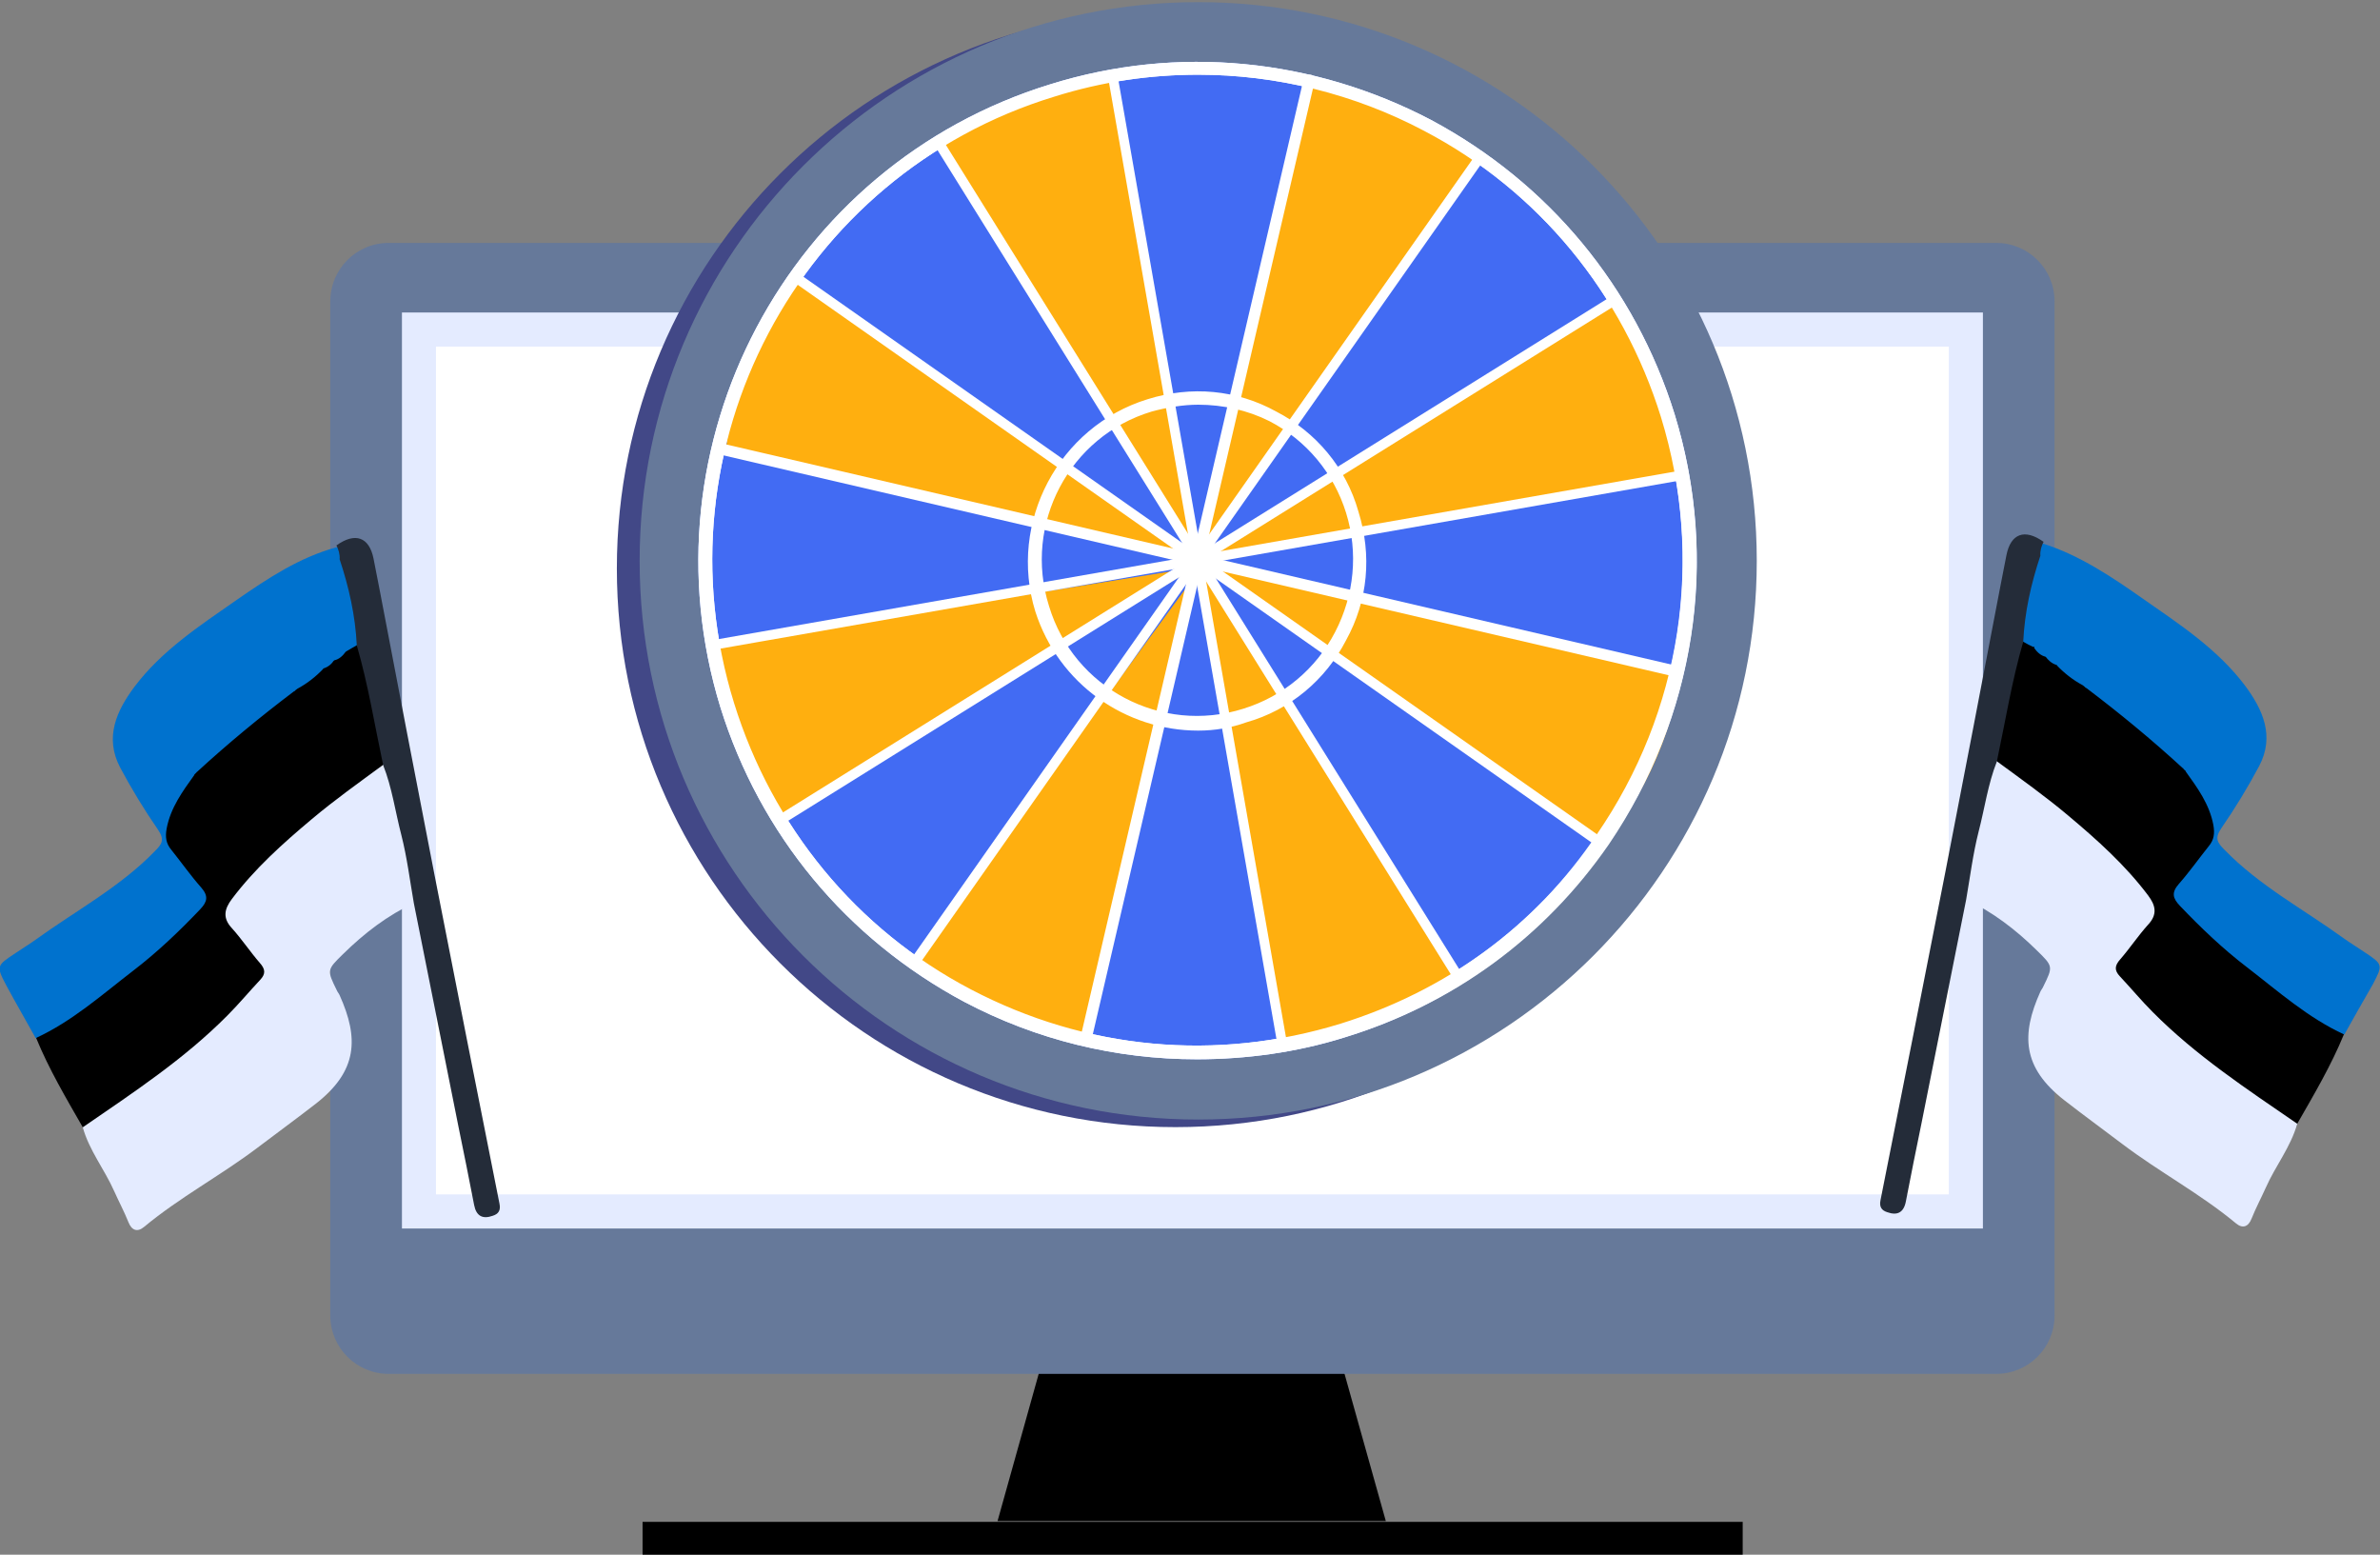 <svg width="490" height="320" viewBox="0 0 490 320" fill="none" xmlns="http://www.w3.org/2000/svg">
<rect x="0" y="0" width="490" height="320" fill="#808080" stroke="none"/>
<g clip-path="url(#clip0_2496_32261)">
<path d="M285.314 313.074H205.379L214.893 279.047H275.768L285.314 313.074Z" fill="black"/>
<path d="M358.79 313.25H132.293V320H358.79V313.25Z" fill="black"/>
<path d="M410.978 282.788H80.022C73.373 282.788 68 277.406 68 270.747V62.041C68 55.382 73.373 50 80.022 50H410.978C417.627 50 423 55.382 423 62.041V270.747C423 277.406 417.627 282.788 410.978 282.788Z" fill="#66799A"/>
<path d="M408.246 64.32H82.754V252.867H408.246V64.32Z" fill="#E4EBFF"/>
<path d="M401.229 71.344H89.762V245.843H401.229V71.344Z" fill="white"/>
<path d="M241.998 232C305.51 232 356.996 180.514 356.996 117.002C356.996 53.49 305.51 2.004 241.998 2.004C178.486 2.004 127 53.49 127 117.002C127 180.514 178.486 232 241.998 232Z" fill="#424887"/>
<path d="M246.69 230.438C310.201 230.438 361.688 178.951 361.688 115.44C361.688 51.928 310.201 0.441 246.69 0.441C183.178 0.441 131.691 51.928 131.691 115.44C131.691 178.951 183.178 230.438 246.69 230.438Z" fill="#66799A"/>
<path d="M346.77 130.602C355.214 75.361 317.277 23.733 262.036 15.289C206.794 6.845 155.167 44.782 146.723 100.023C138.279 155.265 176.216 206.892 231.457 215.336C286.699 223.78 338.326 185.844 346.77 130.602Z" fill="white"/>
<path d="M246.409 218.032C229.779 218.032 213.431 214.086 198.493 206.194C174.253 193.228 156.496 171.807 148.322 145.594C131.692 91.477 162.133 33.978 216.25 17.349C242.463 9.175 270.367 11.993 294.606 24.677C318.846 37.642 336.603 59.064 344.777 85.276C361.407 139.393 330.966 196.892 276.849 213.522C266.984 216.622 256.556 218.032 246.409 218.032ZM246.691 15.376C236.825 15.376 226.96 16.785 217.095 19.885C164.388 35.951 134.793 92.041 151.141 144.749C159.033 170.116 176.226 191.255 199.902 203.657C223.578 216.059 250.355 218.595 276.004 210.703C328.711 194.638 358.306 138.548 341.959 85.84C334.067 60.473 316.873 39.334 293.197 26.932C278.822 19.322 262.756 15.376 246.691 15.376Z" fill="#426BF3"/>
<path d="M346.77 130.602C355.214 75.361 317.277 23.733 262.036 15.289C206.794 6.845 155.167 44.782 146.723 100.023C138.279 155.265 176.216 206.892 231.457 215.336C286.699 223.78 338.326 185.844 346.77 130.602Z" fill="#426BF3"/>
<path d="M246.409 218.032C229.779 218.032 213.431 214.086 198.493 206.194C174.253 193.228 156.496 171.807 148.322 145.594C131.692 91.477 162.133 33.978 216.25 17.349C242.463 9.175 270.367 11.993 294.606 24.677C318.846 37.642 336.603 59.064 344.777 85.276C361.407 139.393 330.966 196.892 276.849 213.522C266.984 216.622 256.556 218.032 246.409 218.032ZM246.691 15.376C236.825 15.376 226.96 16.785 217.095 19.885C164.388 35.951 134.793 92.041 151.141 144.749C159.033 170.116 176.226 191.255 199.902 203.657C223.578 216.059 250.355 218.595 276.004 210.703C328.711 194.638 358.306 138.548 341.959 85.84C334.067 60.473 316.873 39.334 293.197 26.932C278.822 19.322 262.756 15.376 246.691 15.376Z" fill="white"/>
<path d="M246.969 116.844L264.162 214.93C264.162 214.93 283.047 214.649 300.24 201.119L246.969 116.844Z" fill="#FFAF0F"/>
<path d="M248.375 116.281L330.396 173.217C330.396 173.217 343.361 159.406 345.898 137.984L248.375 116.281Z" fill="#FFAF0F"/>
<path d="M247.254 115.439L345.341 98.246C345.341 98.246 345.059 79.361 331.53 62.168L247.254 115.439Z" fill="#FFAF0F"/>
<path d="M246.683 114.874L165.225 57.375C165.225 57.375 151.978 70.904 149.441 92.607L246.683 114.874Z" fill="#FFAF0F"/>
<path d="M245.837 116.844L147.469 132.628C147.469 132.628 147.469 151.512 160.716 168.988L245.837 116.844Z" fill="#FFAF0F"/>
<path d="M247.256 116.844L188.348 197.173C188.348 197.173 201.877 210.421 223.298 213.521L247.256 116.844Z" fill="#FFAF0F"/>
<path d="M246.691 114.874L304.754 33.699C304.754 33.699 291.225 20.451 269.522 17.633L246.691 114.874Z" fill="#FFAF0F"/>
<path d="M246.689 114.595L229.496 16.508C229.496 16.508 210.611 16.79 193.418 30.319L246.689 114.595Z" fill="#FFAF0F"/>
<path d="M246.693 150.383C231.755 150.383 217.944 140.8 213.152 125.861C207.515 107.54 217.944 87.81 236.264 82.173C245.284 79.354 254.585 80.2 262.759 84.71C270.933 88.938 277.134 96.266 279.671 105.285C282.489 114.305 281.644 123.606 277.134 131.78C272.906 139.954 265.578 146.155 256.558 148.692C253.458 149.819 250.075 150.383 246.693 150.383ZM246.693 83.3C243.593 83.3 240.21 83.864 237.11 84.71C220.198 89.783 210.615 107.822 215.971 124.734C221.044 141.645 239.083 151.228 255.994 145.873C264.168 143.336 270.933 137.699 274.879 130.089C278.825 122.479 279.671 113.741 277.134 105.567C274.597 97.393 268.96 90.629 261.35 86.683C256.84 84.428 251.767 83.3 246.693 83.3Z" fill="white"/>
<path d="M264.164 216.06C263.6 216.06 263.318 215.778 263.036 215.214L228.086 15.659C228.086 15.095 228.368 14.531 228.931 14.531C229.495 14.531 230.059 14.813 230.059 15.377L265.009 214.933C265.291 215.496 264.727 216.06 264.164 216.06Z" fill="white"/>
<path d="M146.905 133.755C146.341 133.755 146.059 133.474 145.777 132.91C145.777 132.346 146.059 131.782 146.623 131.782L346.179 96.832C346.742 96.832 347.306 97.114 347.306 97.678C347.306 98.241 347.024 98.805 346.461 98.805L146.905 133.755Z" fill="white"/>
<path d="M329.556 174.628C329.275 174.628 328.993 174.628 328.993 174.346L163.26 57.939C162.696 57.657 162.696 56.811 162.978 56.529C163.26 55.966 164.106 55.966 164.387 56.248L330.12 172.655C330.684 172.937 330.684 173.783 330.402 174.064C330.12 174.346 329.838 174.628 329.556 174.628Z" fill="white"/>
<path d="M188.339 199.149C188.057 199.149 187.776 199.149 187.776 198.867C187.212 198.585 187.212 197.739 187.494 197.458L303.901 31.725C304.183 31.161 305.029 31.161 305.311 31.443C305.874 31.725 305.874 32.57 305.592 32.852L189.185 198.585C189.185 199.149 188.903 199.149 188.339 199.149Z" fill="white"/>
<path d="M223.581 214.935C222.735 214.653 222.453 214.089 222.453 213.525L268.396 16.224C268.396 15.661 268.96 15.379 269.805 15.379C270.369 15.379 270.651 15.943 270.651 16.788L224.708 214.089C224.708 214.653 224.144 214.935 223.581 214.935Z" fill="white"/>
<path d="M345.338 139.397C345.057 139.397 345.057 139.397 345.338 139.397L147.756 93.454C147.192 93.454 146.91 92.89 146.91 92.045C146.91 91.481 147.474 91.199 148.319 91.199L345.62 137.142C346.184 137.142 346.466 137.706 346.466 138.551C346.184 139.115 345.62 139.397 345.338 139.397Z" fill="white"/>
<path d="M300.25 202.248C299.968 202.248 299.686 201.966 299.405 201.684L192.298 29.751C192.017 29.187 192.017 28.623 192.58 28.341C193.144 28.059 193.708 28.059 193.99 28.623L301.096 200.557C301.378 201.121 301.378 201.684 300.814 201.966C300.532 202.248 300.25 202.248 300.25 202.248Z" fill="white"/>
<path d="M160.726 169.839C160.444 169.839 160.162 169.557 159.88 169.275C159.599 168.711 159.599 168.147 160.162 167.866L332.096 60.759C332.66 60.477 333.223 60.477 333.505 61.041C333.787 61.605 333.787 62.169 333.223 62.45L161.29 169.557C161.008 169.839 161.008 169.839 160.726 169.839Z" fill="white"/>
<path d="M246.409 218.032C229.779 218.032 213.431 214.086 198.493 206.194C174.253 193.228 156.496 171.807 148.322 145.594C131.692 91.477 162.133 33.978 216.25 17.349C242.463 9.175 270.367 11.993 294.606 24.677C318.846 37.642 336.603 59.064 344.777 85.276C354.079 115.435 349.005 147.567 331.248 173.78C318.001 192.946 299.116 206.757 276.849 213.522C266.984 216.622 256.556 218.032 246.409 218.032ZM246.691 15.376C236.825 15.376 226.96 16.785 217.095 19.885C164.388 35.951 134.793 92.041 151.141 144.749C159.033 170.116 176.226 191.255 199.902 203.657C223.578 216.059 250.355 218.595 276.004 210.703C297.707 203.939 316.028 190.692 328.711 171.807C346.187 146.44 350.978 115.153 341.959 85.84C334.067 60.473 316.873 39.334 293.197 26.932C278.822 19.322 262.756 15.376 246.691 15.376Z" fill="white"/>
<path d="M472.958 231.299C471.636 236.072 468.477 239.964 466.494 244.444C465.539 246.574 464.437 248.63 463.556 250.833C462.895 252.522 461.72 252.962 460.324 251.787C452.979 245.692 444.532 241.213 436.966 235.485C433 232.474 428.96 229.537 424.993 226.453C416.326 219.697 416.106 212.941 420.072 204.129C420.219 203.761 420.513 203.468 420.66 203.101C422.716 198.915 422.716 198.915 419.338 195.61C415.004 191.351 410.23 187.679 404.721 185.109C403.472 184.375 403.839 183.273 403.986 182.245C405.014 174.828 406.557 167.485 408.467 160.215C408.834 158.893 409.054 157.498 410.156 156.617C411.552 155.809 412.8 156.396 413.976 157.204C420.439 161.831 426.683 166.677 432.559 172.111C436.232 175.489 439.904 178.867 442.842 182.98C445.046 186.064 445.119 187.9 443.063 191.057C441.667 193.187 440.051 195.17 438.362 197.079C437.186 198.401 437.04 199.502 438.215 200.898C442.622 206.185 447.543 210.958 452.905 215.217C458.635 219.697 464.364 224.103 470.46 227.995C471.709 228.876 472.811 229.757 472.958 231.299Z" fill="#E4EBFF"/>
<path d="M472.96 231.301C462.604 224.178 452.1 217.275 443.212 208.316C440.862 205.966 438.732 203.396 436.455 200.972C435.279 199.724 435.353 198.769 436.528 197.448C438.511 195.171 440.201 192.601 442.257 190.325C444.241 188.195 443.8 186.359 442.257 184.303C437.556 178.061 431.827 172.921 425.877 167.927C421.177 163.962 416.108 160.363 411.114 156.692C409.718 155.664 410.232 154.121 410.452 152.873C411.701 146.925 412.876 140.977 414.125 135.029C414.345 133.927 414.786 132.752 415.815 132.018C416.916 131.357 417.945 131.577 418.9 132.385C419.707 133.119 420.809 133.56 421.617 134.368C422.205 135.322 423.307 135.616 424.115 136.277C425.731 137.672 427.714 138.627 429.256 140.096C429.55 140.316 429.917 140.536 430.285 140.756C437.483 145.53 443.8 151.404 450.043 157.279C450.411 157.499 450.704 157.793 450.925 158.16C452.761 160.584 454.597 162.934 455.626 165.871C457.095 170.057 456.801 173.875 453.863 177.327C452.688 178.648 451.733 180.117 450.557 181.512C448.648 183.862 448.721 184.523 450.778 186.8C455.919 192.234 461.649 196.934 467.598 201.413C471.785 204.644 476.045 207.728 480.526 210.519C481.481 211.106 482.289 211.767 482.583 212.869C479.938 219.331 476.413 225.279 472.96 231.301Z" fill="black"/>
<path d="M482.655 212.944C475.162 209.492 469.066 204.058 462.676 199.138C457.681 195.32 453.127 190.987 448.793 186.434C447.324 184.892 447.03 183.717 448.573 181.955C450.776 179.458 452.686 176.741 454.743 174.171C455.844 172.849 455.991 171.527 455.698 169.838C454.89 165.505 452.392 162.127 449.968 158.749C451.07 156.473 451.07 156.473 449.16 154.711C450.336 155.739 451.217 156.84 449.454 158.162C443.064 152.287 436.38 146.78 429.475 141.566C429.622 140.905 429.181 140.978 428.814 141.052C426.757 139.95 424.995 138.555 423.452 136.939C423.452 135.397 422.203 135.397 421.175 135.177C420.147 134.957 419.412 134.222 418.825 133.415C418.971 132.533 418.31 132.019 417.87 131.358C417.282 130.477 416.988 129.523 417.796 128.641C418.604 127.76 419.559 127.76 420.514 128.274C423.452 129.89 426.904 130.918 428.373 134.443C429.034 136.058 430.871 135.838 432.266 136.205C434.25 136.719 435.425 137.747 435.204 140.097C435.865 138.775 436.38 137.307 438.143 137.527C439.905 137.821 439.979 139.289 440.126 140.685C440.346 142.447 440.787 144.136 442.476 145.238C443.211 145.678 443.798 146.412 444.166 147.294C444.974 149.35 446.296 150.158 448.499 149.57C449.675 149.276 450.85 149.79 451.731 150.672C452.833 151.7 453.935 152.581 455.183 153.389C457.02 154.637 457.02 156.473 456.579 158.382C456.432 158.97 456.212 159.557 457.093 159.777C457.46 159.851 457.901 159.777 458.195 159.484C458.562 158.97 458.048 158.603 457.901 158.162C456.799 155.225 455.11 152.948 452.392 151.259C450.85 150.231 449.16 148.689 450.923 146.706C452.539 144.87 454.082 146.192 455.477 147.514C456.065 148.028 456.799 148.322 457.314 148.983C458.415 150.231 459.517 150.819 460.399 149.276C459.37 150.158 458.122 150.231 457.093 148.762C455.183 146.045 457.754 144.723 458.929 143.108C457.975 144.063 457.387 145.898 455.477 145.238C453.347 144.503 453.714 142.447 453.567 140.611C452.686 140.391 452.245 141.199 451.584 141.419C450.556 141.713 449.307 141.933 448.793 141.125C447.544 138.922 445.635 136.793 445.414 134.369C445.267 132.313 444.68 130.551 444.019 128.788C443.284 126.806 441.595 126.659 440.199 128.274C439.465 129.082 438.951 130.037 438.069 130.698C436.967 131.579 435.719 131.873 434.543 130.991C433.295 130.037 432.927 128.788 434.029 127.466C432.707 128.274 431.532 127.981 430.503 126.879C429.402 125.704 429.549 124.382 430.43 123.134C430.944 122.4 431.899 121.959 432.119 120.784C431.458 121.665 431.165 122.546 430.43 123.134C428.3 124.896 426.243 124.309 425.876 121.592C425.509 119.095 424.848 117.553 422.056 117.333C420.514 117.186 420.073 115.57 419.339 114.469C419.045 113.22 419.339 112.266 420.661 111.898C428.226 114.322 434.764 118.728 441.154 123.207C448.72 128.495 456.506 133.562 462.161 141.052C465.834 145.972 468.405 151.479 465.1 157.721C462.749 162.127 460.105 166.46 457.314 170.499C455.918 172.555 456.506 173.436 457.975 174.905C465.173 182.322 474.281 187.168 482.508 193.117C483.83 194.071 485.299 194.952 486.694 195.907C490.587 198.477 490.661 198.551 488.531 202.59C486.694 205.821 484.638 209.346 482.655 212.944Z" fill="#0072CE"/>
<path d="M420.735 111.529C420.294 112.41 420 113.365 420.074 114.393C420.808 119.019 419.413 123.352 417.943 127.537C417.429 129.006 417.943 130.915 416.548 132.09C414.197 140.168 412.875 148.466 411.112 156.764C409.276 161.391 408.615 166.384 407.366 171.157C406.191 175.784 405.603 180.557 404.796 185.183C401.711 200.531 398.699 215.805 395.614 231.153C394.512 236.514 393.41 241.948 392.382 247.308C391.941 249.585 390.619 250.246 388.563 249.511C387.387 249.144 386.873 248.41 387.167 247.015C391.648 224.47 396.128 201.926 400.535 179.382C404.355 159.775 408.101 140.242 411.847 120.635C412.288 118.505 412.655 116.375 413.096 114.246C413.977 109.84 416.842 108.738 420.735 111.529Z" fill="#242C39"/>
<path d="M416.547 132.088C416.841 125.993 418.163 120.118 420.073 114.391C421.762 116.226 424.774 115.272 426.463 117.181C427.197 118.062 427.051 119.237 427.051 120.265C427.051 122.762 428.152 123.717 430.576 122.689C430.576 123.056 430.576 123.496 430.576 123.864C430.576 125.185 431.017 126.214 432.339 126.581C433.661 126.948 434.322 126.214 434.763 125.112C435.057 124.304 435.718 123.864 436.599 124.01C436.82 124.084 437.114 124.378 437.187 124.598C437.26 125.406 436.599 125.773 436.085 126.214C435.644 126.581 435.13 126.874 434.69 127.315C433.955 128.123 434.175 128.931 434.763 129.665C435.498 130.473 436.379 130.399 437.114 129.665C437.775 129.004 438.362 128.196 438.95 127.315C439.611 126.36 439.537 124.598 441.447 125.185C443.137 125.699 445.267 125.626 445.414 128.27C445.487 129.224 445.928 130.179 446.442 130.987C447.103 132.015 447.691 132.749 446.442 133.704C445.854 134.218 445.781 134.952 446.369 135.54C446.883 136.054 447.47 135.833 447.984 135.54C448.719 135.172 449.527 134.658 450.115 135.466C450.776 136.421 449.674 136.788 449.16 137.229C448.205 137.963 447.984 138.918 448.866 139.725C449.674 140.46 450.702 140.46 451.51 139.725C452.024 139.285 452.318 138.624 452.832 138.11C453.346 137.669 454.008 137.229 454.669 137.669C455.256 138.036 455.256 138.624 455.183 139.211C455.183 139.505 455.036 139.799 455.036 140.093C454.742 141.414 454.228 142.81 455.55 143.911C455.77 144.058 456.505 144.058 456.578 143.911C457.386 142.663 459.296 142.002 458.488 140.019C458.341 139.652 458.341 139.285 458.782 138.991C460.985 140.9 460.986 141.488 458.929 143.911C458.194 144.792 456.946 145.306 457.607 146.849C457.901 147.436 457.68 148.391 458.488 148.611C459.59 148.905 459.37 147.877 459.516 147.289C459.81 146.408 460.471 146.555 460.765 147.069C461.5 148.537 463.556 145.82 463.777 148.023C463.924 148.978 462.822 149.345 461.94 149.639C460.398 150.153 460.398 150.226 458.782 152.209C458.194 148.905 454.375 149.198 453.053 146.702C452.759 146.114 452.024 146.334 451.51 146.775C450.996 147.216 450.849 147.803 451.143 148.391C451.51 148.978 451.877 149.712 452.392 150.006C455.917 151.769 456.946 155.881 459.957 158.084C460.765 158.671 460.471 159.479 459.957 160.14C459.223 161.021 455.256 161.315 454.375 160.581C453.714 159.993 453.787 159.553 454.228 158.818C456.211 155.881 455.917 155.293 453.346 153.164C451.216 151.401 449.527 149.419 446.148 151.108C444.899 151.769 443.724 149.712 443.137 148.391C442.622 147.069 441.888 146.188 440.566 145.453C438.656 144.425 438.803 142.222 438.656 140.313C438.583 139.579 438.95 138.697 438.068 138.183C437.554 137.89 437.114 138.183 436.746 138.55C436.232 139.211 435.865 139.872 436.673 140.607C437.26 141.194 437.407 141.855 436.599 142.222C435.865 142.589 434.983 142.516 434.543 141.782C434.249 141.194 434.102 140.46 434.102 139.799C434.175 138.183 433.661 137.229 431.825 137.155C429.328 137.008 427.197 136.421 426.243 133.483C425.802 132.162 424.48 130.62 422.423 130.693C421.321 130.766 420.734 129.812 420.073 129.077C419.558 128.49 418.897 128.196 418.236 128.857C417.649 129.445 418.31 129.885 418.53 130.399C418.897 131.28 420.66 132.162 418.677 133.19C418.016 132.896 417.281 132.529 416.547 132.088Z" fill="#0072CE"/>
<path d="M449.453 158.159C449.82 156.911 449.6 155.883 448.351 155.148C447.47 154.634 446.955 153.9 446.809 152.578C448.498 152.945 449.6 153.9 450.702 154.855C452.832 156.69 452.685 157.351 449.967 158.673C449.747 158.526 449.6 158.306 449.453 158.159Z" fill="#0072CE"/>
<path d="M428.812 141.05C428.886 140.903 429.033 140.683 429.106 140.536C429.841 139.875 430.502 139.141 431.53 139.141C431.971 139.141 432.118 139.581 431.971 140.022C431.53 141.197 430.502 141.491 429.4 141.565C429.253 141.418 429.033 141.197 428.812 141.05Z" fill="#0072CE"/>
<path d="M421.102 135.099C422.424 134.218 423.525 134.732 424.26 135.76C424.701 136.348 423.893 136.641 423.379 136.862C422.424 136.568 421.689 135.907 421.102 135.099Z" fill="#0072CE"/>
<path d="M430.577 122.691C430.577 120.855 429.549 118.946 432.046 118.505C433.295 118.285 433.956 119.093 433.956 120.121C434.029 122.397 432.34 122.691 430.577 122.691Z" fill="#0072CE"/>
<path d="M462.456 156.988C461.501 156.988 461.354 156.327 461.354 155.739C461.28 153.756 463.043 153.609 464.292 153.021C464.806 152.801 465.467 153.315 465.173 153.756C464.292 154.931 463.264 155.96 462.456 156.988Z" fill="#0072CE"/>
<path d="M456.801 167.998C457.682 166.677 454.818 165.061 457.021 163.886C457.462 163.666 458.197 163.592 458.343 164.033C458.784 165.575 457.903 166.823 456.801 167.998Z" fill="#0072CE"/>
<path d="M17.043 232.034C18.365 236.807 21.524 240.699 23.507 245.178C24.462 247.308 25.563 249.364 26.445 251.567C27.106 253.256 28.281 253.697 29.677 252.522C37.022 246.427 45.469 241.947 53.035 236.219C57.001 233.209 61.041 230.271 65.007 227.187C73.675 220.431 73.895 213.675 69.929 204.863C69.782 204.496 69.488 204.202 69.341 203.835C67.284 199.649 67.284 199.649 70.663 196.345C74.997 192.085 79.771 188.414 85.28 185.844C86.529 185.109 86.162 184.008 86.015 182.98C84.986 175.563 83.444 168.219 81.534 160.949C81.167 159.628 80.946 158.232 79.845 157.351C78.449 156.543 77.2 157.131 76.025 157.939C69.488 162.638 63.171 167.485 57.368 172.919C53.696 176.297 50.023 179.675 47.085 183.787C44.881 186.872 44.808 188.707 46.865 191.865C48.26 193.995 49.876 195.977 51.566 197.887C52.741 199.209 52.888 200.31 51.712 201.705C47.305 206.993 42.384 211.766 37.022 216.025C31.293 220.504 25.563 224.91 19.467 228.803C18.218 229.61 17.19 230.491 17.043 232.034Z" fill="#E4EBFF"/>
<path d="M17.044 232.031C27.401 224.908 37.905 218.005 46.792 209.046C49.143 206.696 51.273 204.126 53.55 201.703C54.725 200.455 54.652 199.5 53.476 198.178C51.493 195.902 49.804 193.331 47.747 191.055C45.764 188.925 46.205 187.09 47.747 185.033C52.448 178.791 58.177 173.651 64.127 168.658C68.828 164.692 73.896 161.094 78.891 157.422C80.287 156.394 79.772 154.852 79.552 153.604C78.303 147.655 77.128 141.707 75.879 135.759C75.659 134.658 75.218 133.483 74.19 132.748C73.088 132.087 72.06 132.308 71.105 133.115C70.297 133.85 69.195 134.29 68.387 135.098C67.8 136.053 66.698 136.347 65.89 137.007C64.274 138.403 62.291 139.357 60.748 140.826C60.454 141.046 60.087 141.267 59.72 141.487C52.522 146.26 46.205 152.135 39.961 158.01C39.594 158.23 39.3 158.524 39.08 158.891C37.243 161.314 35.407 163.664 34.379 166.601C32.91 170.787 33.204 174.606 36.142 178.057C37.317 179.379 38.272 180.848 39.447 182.243C41.357 184.593 41.283 185.254 39.227 187.53C34.085 192.964 28.356 197.664 22.406 202.144C18.219 205.375 13.959 208.459 9.479 211.249C8.524 211.837 7.716 212.498 7.422 213.599C10.066 220.061 13.592 226.01 17.044 232.031Z" fill="black"/>
<path d="M7.347 213.678C14.839 210.227 20.936 204.793 27.326 199.873C32.321 196.054 36.875 191.721 41.209 187.168C42.678 185.626 42.971 184.451 41.429 182.689C39.225 180.192 37.316 177.475 35.259 174.905C34.157 173.583 34.01 172.261 34.304 170.572C35.112 166.24 37.609 162.862 40.033 159.484C38.931 157.207 38.931 157.207 40.841 155.445C39.666 156.473 38.785 157.574 40.547 158.896C46.938 153.022 53.622 147.514 60.526 142.3C60.38 141.639 60.82 141.713 61.188 141.786C63.244 140.685 65.007 139.289 66.549 137.674C66.549 136.132 67.798 136.132 68.826 135.911C69.855 135.691 70.589 134.957 71.177 134.149C71.03 133.268 71.691 132.754 72.132 132.093C72.719 131.212 73.013 130.257 72.205 129.376C71.397 128.495 70.442 128.495 69.488 129.009C66.549 130.624 63.097 131.652 61.628 135.177C60.967 136.793 59.131 136.572 57.735 136.94C55.752 137.454 54.577 138.482 54.797 140.832C54.136 139.51 53.622 138.041 51.859 138.261C50.096 138.555 50.023 140.024 49.876 141.419C49.656 143.181 49.215 144.87 47.525 145.972C46.791 146.413 46.203 147.147 45.836 148.028C45.028 150.084 43.706 150.892 41.502 150.305C40.327 150.011 39.152 150.525 38.27 151.406C37.169 152.434 36.067 153.315 34.818 154.123C32.982 155.371 32.982 157.207 33.422 159.117C33.569 159.704 33.79 160.292 32.908 160.512C32.541 160.585 32.1 160.512 31.807 160.218C31.439 159.704 31.953 159.337 32.1 158.896C33.202 155.959 34.892 153.682 37.609 151.994C39.152 150.965 40.841 149.423 39.078 147.441C37.462 145.605 35.92 146.927 34.524 148.248C33.937 148.762 33.202 149.056 32.688 149.717C31.586 150.965 30.484 151.553 29.603 150.011C30.631 150.892 31.88 150.965 32.908 149.497C34.818 146.78 32.247 145.458 31.072 143.842C32.027 144.797 32.614 146.633 34.524 145.972C36.654 145.238 36.287 143.181 36.434 141.346C37.316 141.125 37.756 141.933 38.417 142.153C39.446 142.447 40.694 142.667 41.209 141.86C42.457 139.657 44.367 137.527 44.587 135.104C44.734 133.048 45.322 131.285 45.983 129.523C46.717 127.54 48.407 127.393 49.802 129.009C50.537 129.816 51.051 130.771 51.932 131.432C53.034 132.313 54.283 132.607 55.458 131.726C56.707 130.771 57.074 129.523 55.972 128.201C57.294 129.009 58.47 128.715 59.498 127.613C60.6 126.438 60.453 125.117 59.572 123.868C59.057 123.134 58.102 122.693 57.882 121.518C58.543 122.4 58.837 123.281 59.572 123.868C61.702 125.631 63.758 125.043 64.126 122.326C64.493 119.829 65.154 118.287 67.945 118.067C69.488 117.92 69.928 116.305 70.663 115.203C70.957 113.955 70.663 113 69.341 112.633C61.702 114.689 55.164 119.022 48.701 123.501C41.135 128.788 33.349 133.855 27.693 141.346C24.021 146.266 21.45 151.773 24.755 158.015C27.106 162.421 29.75 166.754 32.541 170.793C33.937 172.849 33.349 173.73 31.88 175.199C24.682 182.616 15.574 187.462 7.347 193.41C6.025 194.365 4.556 195.246 3.16 196.201C-0.733 198.771 -0.806 198.844 1.324 202.883C3.307 206.555 5.364 210.08 7.347 213.678Z" fill="#0072CE"/>
<path d="M69.266 112.263C69.706 113.144 70 114.099 69.927 115.127C69.192 119.753 70.588 124.086 72.057 128.272C72.571 129.74 72.057 131.65 73.452 132.825C75.803 140.902 77.125 149.201 78.888 157.499C80.724 162.125 81.385 167.118 82.634 171.892C83.809 176.518 84.397 181.291 85.205 185.918C88.29 201.265 91.301 216.54 94.386 231.887C95.488 237.248 96.59 242.682 97.618 248.043C98.059 250.319 99.381 250.98 101.438 250.246C102.613 249.879 103.127 249.144 102.833 247.749C98.353 225.205 93.872 202.661 89.465 180.116C85.645 160.509 81.899 140.976 78.153 121.369C77.713 119.239 77.345 117.11 76.905 114.98C76.023 110.574 73.159 109.473 69.266 112.263Z" fill="#242C39"/>
<path d="M73.454 132.823C73.16 126.728 71.838 120.853 69.928 115.125C68.239 116.961 65.227 116.006 63.538 117.915C62.803 118.797 62.95 119.972 62.95 121C62.95 123.496 61.849 124.451 59.425 123.423C59.425 123.79 59.425 124.231 59.425 124.598C59.425 125.92 58.984 126.948 57.662 127.315C56.34 127.682 55.679 126.948 55.238 125.846C54.944 125.039 54.283 124.598 53.401 124.745C53.181 124.818 52.887 125.112 52.814 125.332C52.74 126.14 53.402 126.507 53.916 126.948C54.356 127.315 54.871 127.609 55.311 128.049C56.046 128.857 55.825 129.665 55.238 130.399C54.503 131.207 53.622 131.134 52.887 130.399C52.226 129.738 51.639 128.931 51.051 128.049C50.39 127.095 50.464 125.332 48.554 125.92C46.864 126.434 44.734 126.36 44.587 129.004C44.514 129.959 44.073 130.913 43.559 131.721C42.898 132.749 42.31 133.484 43.559 134.438C44.147 134.952 44.22 135.687 43.632 136.274C43.118 136.788 42.531 136.568 42.016 136.274C41.282 135.907 40.474 135.393 39.886 136.201C39.225 137.155 40.327 137.522 40.841 137.963C41.796 138.697 42.016 139.652 41.135 140.46C40.327 141.194 39.299 141.194 38.491 140.46C37.977 140.019 37.683 139.358 37.169 138.844C36.654 138.404 35.993 137.963 35.332 138.404C34.745 138.771 34.745 139.358 34.818 139.946C34.818 140.239 34.965 140.533 34.965 140.827C35.259 142.149 35.773 143.544 34.451 144.646C34.23 144.792 33.496 144.792 33.422 144.646C32.615 143.397 30.705 142.736 31.513 140.754C31.66 140.386 31.66 140.019 31.219 139.725C29.015 141.635 29.015 142.222 31.072 144.646C31.807 145.527 33.055 146.041 32.394 147.583C32.1 148.17 32.321 149.125 31.513 149.345C30.411 149.639 30.631 148.611 30.484 148.023C30.191 147.142 29.53 147.289 29.236 147.803C28.501 149.272 26.445 146.555 26.224 148.758C26.077 149.712 27.179 150.08 28.061 150.373C29.603 150.887 29.603 150.961 31.219 152.944C31.807 149.639 35.626 149.933 36.948 147.436C37.242 146.849 37.977 147.069 38.491 147.509C39.005 147.95 39.152 148.538 38.858 149.125C38.491 149.712 38.123 150.447 37.609 150.741C34.084 152.503 33.055 156.615 30.044 158.818C29.236 159.406 29.53 160.214 30.044 160.874C30.778 161.756 34.745 162.049 35.626 161.315C36.287 160.728 36.214 160.287 35.773 159.553C33.79 156.615 34.084 156.028 36.654 153.898C38.785 152.136 40.474 150.153 43.853 151.842C45.101 152.503 46.277 150.447 46.864 149.125C47.379 147.803 48.113 146.922 49.435 146.188C51.345 145.16 51.198 142.957 51.345 141.047C51.418 140.313 51.051 139.432 51.932 138.918C52.447 138.624 52.887 138.918 53.255 139.285C53.622 140.093 53.989 140.827 53.181 141.561C52.594 142.149 52.447 142.81 53.255 143.177C53.989 143.544 54.871 143.471 55.311 142.736C55.605 142.149 55.752 141.414 55.752 140.754C55.679 139.138 56.193 138.183 58.029 138.11C60.526 137.963 62.657 137.376 63.611 134.438C64.052 133.116 65.374 131.574 67.431 131.648C68.533 131.721 69.12 130.766 69.781 130.032C70.296 129.445 70.957 129.151 71.618 129.812C72.205 130.399 71.544 130.84 71.324 131.354C70.957 132.235 69.194 133.116 71.177 134.144C71.985 133.63 72.719 133.263 73.454 132.823Z" fill="#0072CE"/>
<path d="M40.547 158.893C40.179 157.645 40.4 156.617 41.648 155.883C42.53 155.369 43.044 154.634 43.191 153.312C41.501 153.68 40.4 154.634 39.298 155.589C37.168 157.425 37.315 158.086 40.032 159.408C40.179 159.261 40.4 159.04 40.547 158.893Z" fill="#0072CE"/>
<path d="M61.186 141.785C61.113 141.638 60.966 141.417 60.892 141.271C60.158 140.61 59.497 139.875 58.468 139.875C58.028 139.875 57.881 140.316 58.028 140.756C58.468 141.932 59.497 142.225 60.599 142.299C60.745 142.152 60.966 141.932 61.186 141.785Z" fill="#0072CE"/>
<path d="M68.828 135.833C67.506 134.952 66.404 135.466 65.67 136.494C65.229 137.082 66.037 137.376 66.551 137.596C67.58 137.302 68.314 136.641 68.828 135.833Z" fill="#0072CE"/>
<path d="M59.424 123.425C59.424 121.589 60.453 119.68 57.955 119.24C56.706 119.019 56.045 119.827 56.045 120.855C55.972 123.132 57.588 123.425 59.424 123.425Z" fill="#0072CE"/>
<path d="M27.548 157.722C28.503 157.722 28.65 157.061 28.65 156.474C28.723 154.49 26.96 154.343 25.712 153.756C25.198 153.535 24.537 154.05 24.83 154.49C25.712 155.666 26.667 156.694 27.548 157.722Z" fill="#0072CE"/>
<path d="M33.201 168.733C32.32 167.411 35.185 165.795 32.981 164.62C32.54 164.4 31.806 164.327 31.659 164.767C31.218 166.309 32.1 167.558 33.201 168.733Z" fill="#0072CE"/>
</g>
<defs>
<clipPath id="clip0_2496_32261">
<rect width="490" height="320" fill="white"/>
</clipPath>
</defs>
</svg>
